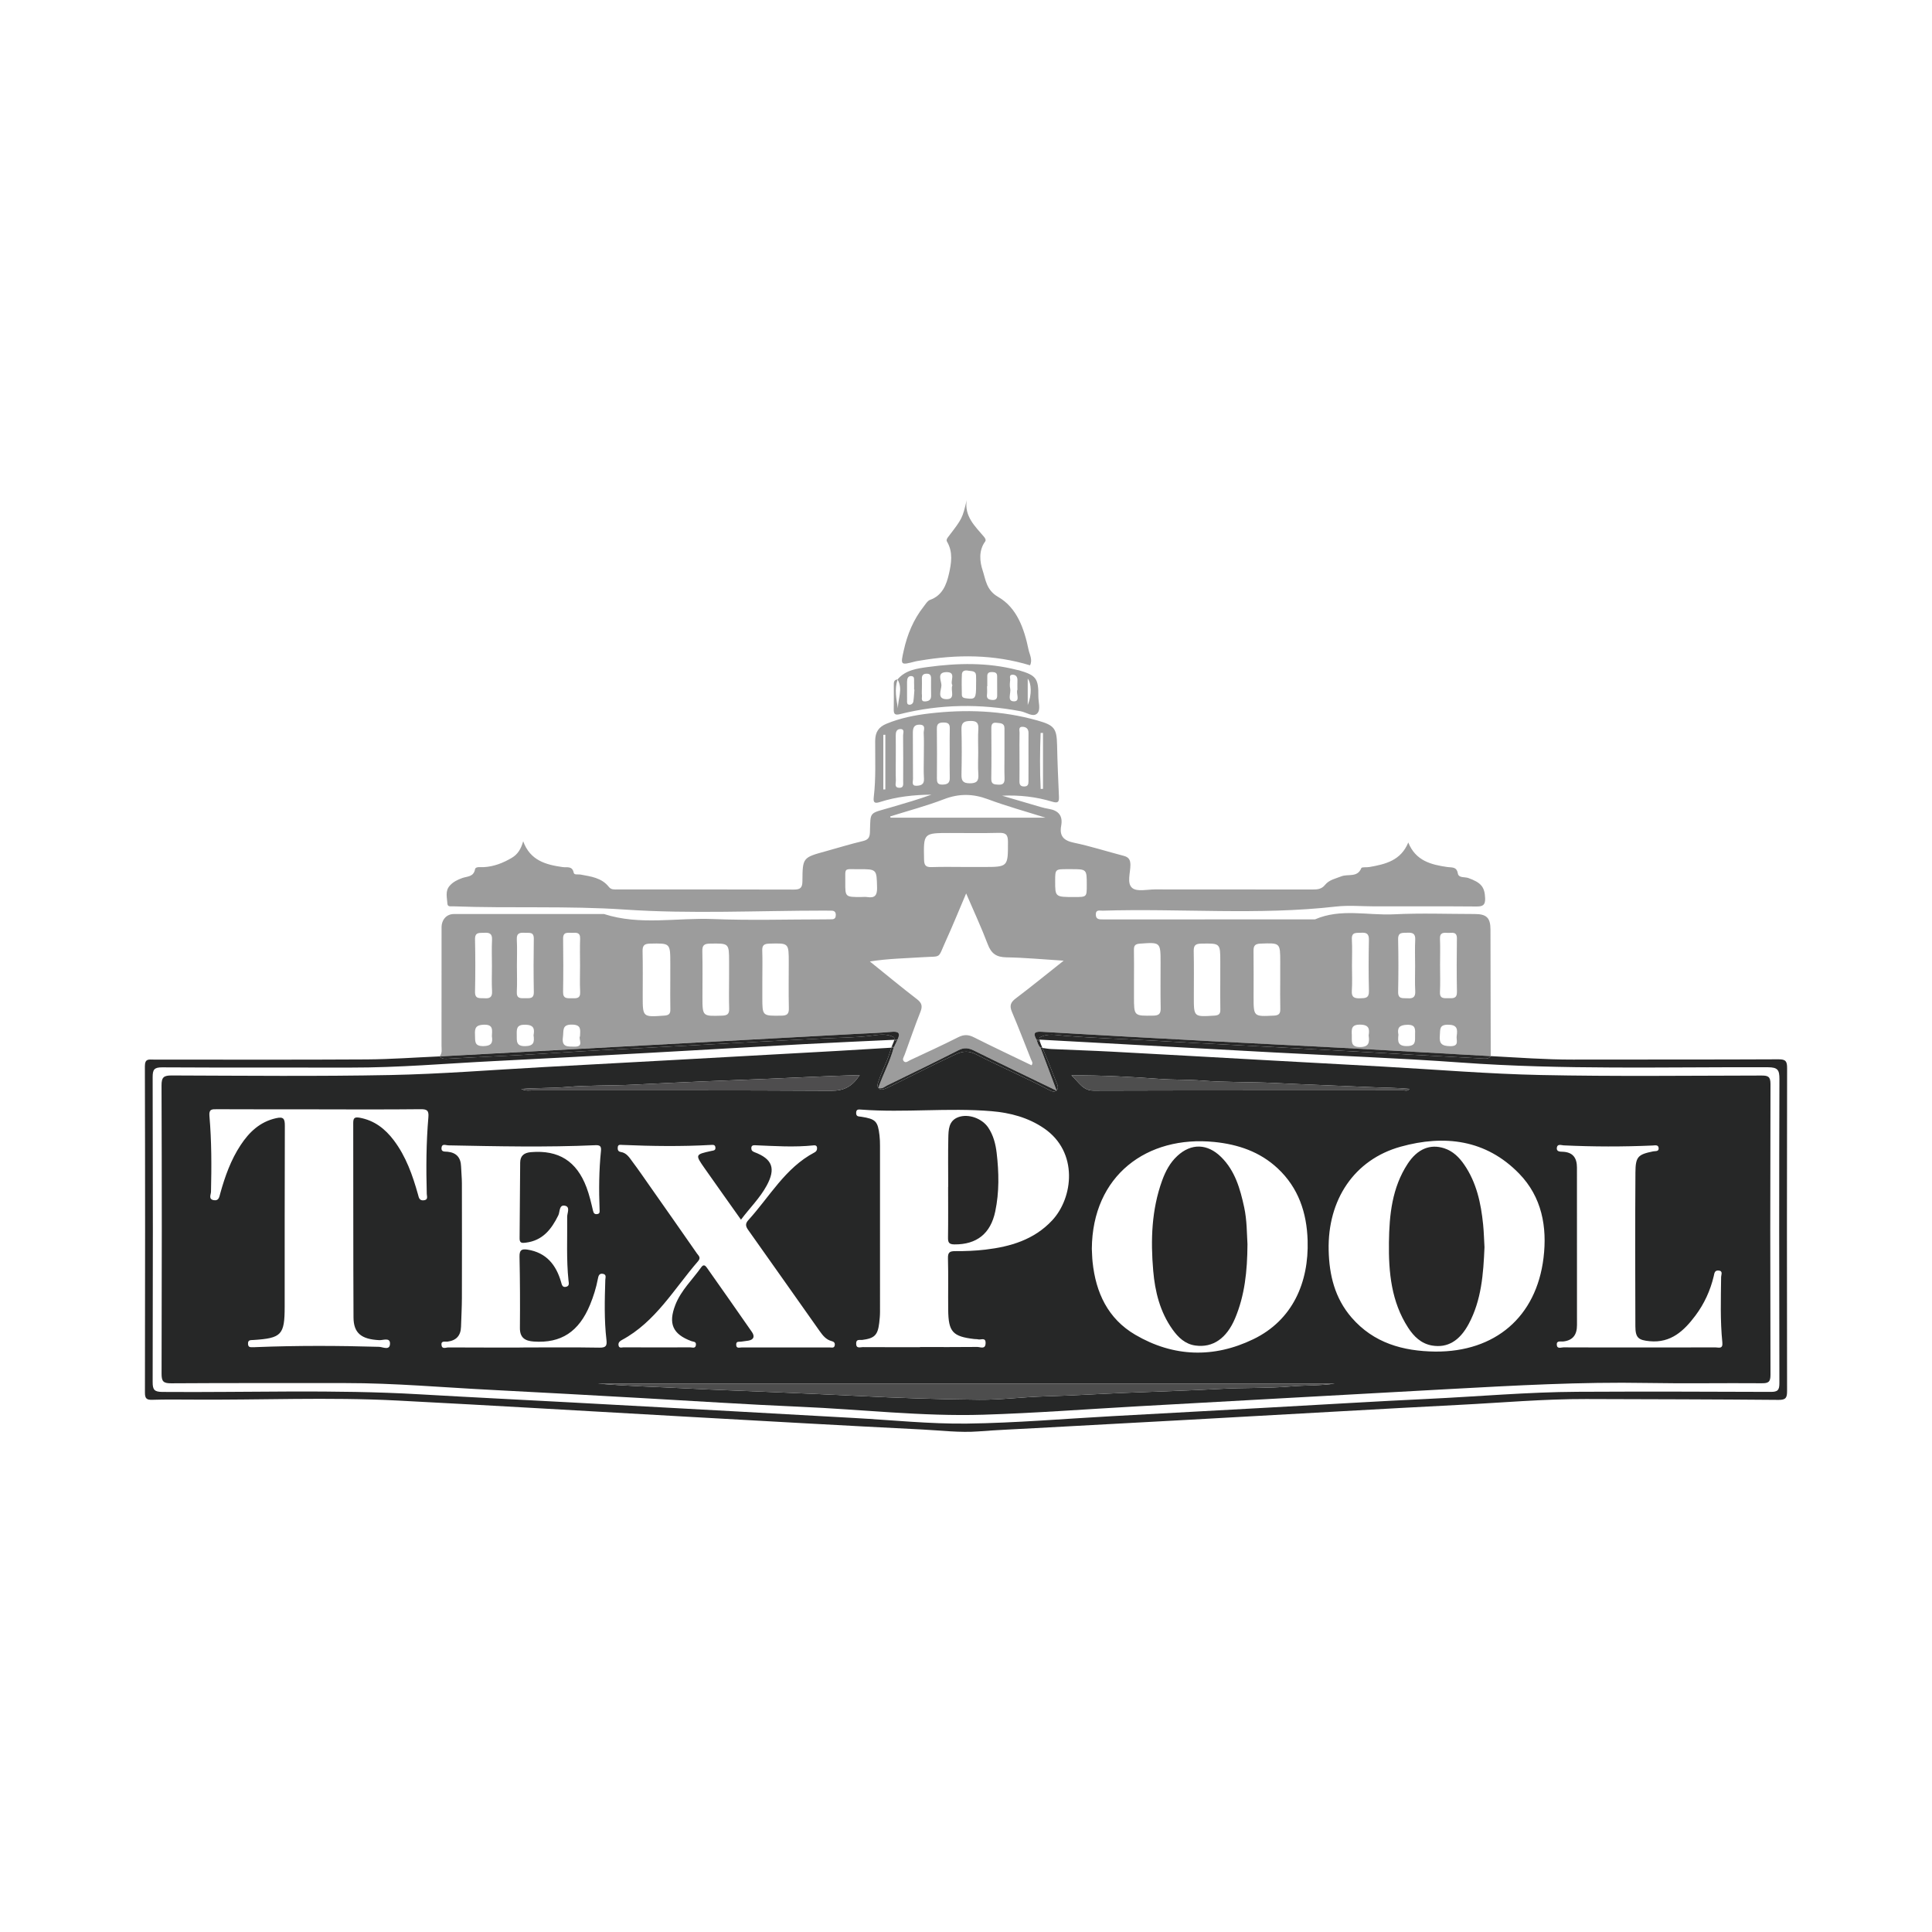 <?xml version="1.0" encoding="utf-8"?>
<!-- Generator: Adobe Illustrator 17.0.0, SVG Export Plug-In . SVG Version: 6.00 Build 0)  -->
<!DOCTYPE svg PUBLIC "-//W3C//DTD SVG 1.1//EN" "http://www.w3.org/Graphics/SVG/1.1/DTD/svg11.dtd">
<svg version="1.1" id="Layer_1" xmlns="http://www.w3.org/2000/svg" xmlns:xlink="http://www.w3.org/1999/xlink" x="0px" y="0px"
	 width="200px" height="200px" viewBox="0 0 200 200" enable-background="new 0 0 200 200" xml:space="preserve">

<g>
	<path fill="none" d="M109.372,112.883c-0.005,0.005-0.011,0.007-0.016,0.011c0.009,0.004,0.017,0.008,0.025,0.012
		C109.378,112.899,109.375,112.891,109.372,112.883z"/>
	<path fill="#9C9C9C" d="M88.694,107.025c1.194-0.065,2.392-0.1,3.582-0.209c0.71-0.065,0.979,0.096,0.635,0.804h0
		c-0.131,0.274-0.262,0.548-0.393,0.822c-0.372,1.435-1.099,2.739-1.592,4.175c0.413,0.145,0.649-0.129,0.913-0.258
		c2.463-1.202,4.931-2.395,7.374-3.638c0.588-0.299,1.041-0.25,1.608,0.031c2.783,1.379,5.587,2.717,8.534,4.142
		c0.005-0.005,0.011-0.007,0.016-0.011c-0.593-1.582-1.128-3.008-1.663-4.433h0c-0.244-0.23-0.308-0.55-0.42-0.846h0
		c-0.331-0.593-0.259-0.841,0.518-0.796c5.833,0.342,11.667,0.658,17.501,0.968c4.514,0.24,9.029,0.449,13.543,0.691
		c5.157,0.276,10.313,0.573,15.47,0.861h0l0,0c-0.009-4.37-0.018-8.74-0.027-13.109c-0.003-1.205-0.405-1.6-1.634-1.6
		c-2.784-0.001-5.573-0.108-8.35,0.03c-2.728,0.135-5.521-0.636-8.182,0.526c-7.316,0-14.631-0.001-21.947,0.003
		c-0.376,0-0.741,0.013-0.743-0.508c-0.003-0.542,0.422-0.388,0.706-0.397c8.043-0.249,16.102,0.49,24.137-0.424
		c1.342-0.153,2.717-0.022,4.076-0.022c3.496,0,6.992-0.015,10.488,0.013c0.653,0.005,0.922-0.142,0.896-0.852
		c-0.042-1.163-0.408-1.621-1.744-2.098c-0.371-0.132-0.993,0.023-1.08-0.471c-0.128-0.724-0.616-0.597-1.077-0.663
		c-1.687-0.242-3.289-0.637-4.055-2.541c-0.773,1.881-2.378,2.25-4.028,2.54c-0.285,0.05-0.782-0.017-0.832,0.109
		c-0.407,1.016-1.382,0.581-2.064,0.852c-0.602,0.239-1.27,0.361-1.69,0.885c-0.356,0.444-0.778,0.481-1.28,0.48
		c-5.438-0.01-10.877-0.004-16.315-0.009c-0.805-0.001-1.849,0.261-2.354-0.139c-0.599-0.475-0.198-1.573-0.201-2.397
		c-0.002-0.559-0.194-0.811-0.713-0.945c-1.716-0.445-3.41-0.993-5.142-1.354c-1.066-0.222-1.508-0.696-1.312-1.755
		c0.191-1.033-0.276-1.579-1.276-1.745c-0.285-0.047-0.569-0.115-0.847-0.195c-1.331-0.386-2.66-0.78-3.99-1.171
		c1.791-0.085,3.52,0.115,5.19,0.621c0.628,0.19,0.714,0.004,0.69-0.543c-0.079-1.776-0.155-3.553-0.192-5.331
		c-0.036-1.73-0.305-2.043-2.015-2.528c-3.696-1.049-7.453-1.174-11.234-0.73c-1.497,0.176-2.992,0.477-4.406,1.06
		c-0.797,0.328-1.171,0.844-1.176,1.777c-0.008,1.939,0.084,3.885-0.146,5.818c-0.064,0.541,0.059,0.697,0.626,0.515
		c1.728-0.556,3.518-0.75,5.341-0.767c-1.353,0.492-2.732,0.887-4.108,1.292c-2.405,0.708-2.178,0.368-2.256,2.605
		c-0.019,0.55-0.192,0.782-0.744,0.912c-1.286,0.301-2.549,0.698-3.823,1.048c-2.38,0.653-2.406,0.65-2.421,3.103
		c-0.004,0.69-0.23,0.868-0.895,0.866c-6.086-0.022-12.171-0.013-18.257-0.012c-0.323,0-0.65,0.038-0.887-0.264
		c-0.749-0.954-1.862-1.079-2.941-1.28c-0.245-0.046-0.644,0.075-0.698-0.192c-0.148-0.731-0.701-0.518-1.138-0.579
		c-1.746-0.245-3.37-0.681-4.091-2.676c-0.222,0.793-0.56,1.355-1.186,1.722c-0.904,0.531-1.852,0.906-2.914,0.959
		c-0.312,0.016-0.826-0.085-0.883,0.218c-0.151,0.807-0.81,0.725-1.317,0.907c-0.496,0.178-0.955,0.399-1.307,0.799
		c-0.494,0.561-0.27,1.232-0.238,1.858c0.018,0.359,0.385,0.265,0.626,0.274c5.905,0.223,11.805-0.067,17.729,0.335
		c6.863,0.466,13.782,0.108,20.677,0.108c0.259,0,0.518,0,0.777,0.009c0.278,0.01,0.397,0.171,0.399,0.439
		c0.001,0.263-0.097,0.439-0.383,0.449c-0.259,0.009-0.518,0.01-0.777,0.01c-3.852,0.001-7.709,0.12-11.555-0.034
		c-3.762-0.15-7.575,0.682-11.287-0.522c-5.179,0-10.359-0.004-15.538,0.003c-0.752,0.001-1.271,0.578-1.272,1.386
		c-0.004,4.079,0,8.157-0.005,12.236c-0.001,0.378,0.102,0.785-0.203,1.112c7.165-0.386,14.331-0.773,21.496-1.16
		C74.232,107.807,81.463,107.416,88.694,107.025z M149.064,102.69c0.045-0.933,0.011-1.869,0.011-2.804
		c0-0.903,0.029-1.807-0.009-2.708c-0.028-0.663,0.385-0.634,0.817-0.608c0.411,0.024,0.945-0.182,0.935,0.587
		c-0.023,1.837-0.032,3.676,0.005,5.513c0.014,0.713-0.402,0.672-0.874,0.664C149.498,103.326,149.028,103.426,149.064,102.69z
		 M149.052,107.179c0.055-0.589-0.094-1.11,0.857-1.102c0.95,0.008,0.992,0.461,0.888,1.165c-0.07,0.433,0.322,1.081-0.694,1.057
		C149.219,108.279,148.975,108.008,149.052,107.179z M145.682,96.556c0.535-0.027,0.854,0.07,0.821,0.722
		c-0.046,0.901-0.012,1.806-0.011,2.71c0.001,0.871-0.036,1.744,0.013,2.613c0.035,0.634-0.246,0.784-0.8,0.74
		c-0.465-0.037-0.987,0.132-0.971-0.672c0.036-1.806,0.039-3.614-0.001-5.42C144.715,96.465,145.196,96.581,145.682,96.556z
		 M145.651,106.086c0.961-0.032,0.841,0.501,0.837,1.093c-0.003,0.595,0.095,1.109-0.848,1.112
		c-0.972,0.003-0.942-0.507-0.876-1.173C144.633,106.423,144.822,106.114,145.651,106.086z M139.941,102.565
		c0.059-0.866,0.014-1.739,0.015-2.61c0.001-0.902,0.04-1.807-0.011-2.707c-0.045-0.797,0.47-0.657,0.946-0.689
		c0.54-0.035,0.831,0.078,0.818,0.722c-0.036,1.772-0.043,3.546,0.002,5.317c0.019,0.739-0.378,0.732-0.908,0.745
		C140.228,103.359,139.893,103.266,139.941,102.565z M140.8,106.07c0.949,0.009,0.982,0.473,0.881,1.116
		c0.107,0.731,0.032,1.202-0.895,1.203c-1.024,0.001-0.82-0.646-0.846-1.237C139.911,106.534,139.875,106.061,140.8,106.07z
		 M130.481,97.683c2.049-0.078,2.048-0.099,2.048,1.917c0,0.581,0,1.163-0.001,1.744c-0.001,1.034-0.018,2.068,0.006,3.101
		c0.011,0.487-0.143,0.666-0.659,0.691c-2.105,0.104-2.105,0.123-2.104-1.96c0-1.583,0.016-3.166-0.006-4.748
		C129.758,97.898,129.925,97.704,130.481,97.683z M124.345,97.683c1.979-0.034,1.979-0.057,1.979,1.884c0,0.614,0,1.228-0.001,1.842
		c-0.001,1.034-0.016,2.068,0.006,3.102c0.01,0.459-0.161,0.595-0.615,0.625c-2.13,0.137-2.129,0.151-2.129-1.923
		c0-1.583,0.023-3.167-0.012-4.75C123.561,97.868,123.755,97.693,124.345,97.683z M117.994,97.686
		c2.15-0.153,2.149-0.168,2.149,2.014c0,1.552-0.021,3.104,0.01,4.655c0.012,0.585-0.173,0.774-0.771,0.783
		c-1.994,0.03-1.993,0.055-1.993-1.966c0-0.582,0-1.164,0.001-1.746c0.001-1.035,0.014-2.069-0.006-3.104
		C117.376,97.875,117.532,97.719,117.994,97.686z M107.725,75.873c0.082-0.001,0.164-0.001,0.246-0.002c0,1.931,0,3.863,0,5.794
		c-0.08,0.001-0.16,0.001-0.24,0.002C107.635,79.736,107.651,77.805,107.725,75.873z M105.893,75.239
		c0.363,0.027,0.58,0.229,0.577,0.634c-0.008,1.065,0,2.13,0,3.195c0,0.613-0.002,1.226-0.003,1.84
		c-0.001,0.286-0.065,0.499-0.425,0.506c-0.378,0.007-0.512-0.159-0.508-0.522c0.011-0.871,0.004-1.743,0.003-2.614
		c-0.001-0.807-0.013-1.614,0.007-2.421C105.55,75.612,105.392,75.202,105.893,75.239z M91.65,81.719
		c-0.069,0.002-0.139,0.003-0.208,0.005c0-1.885,0-3.771,0-5.656c0.069-0.002,0.139-0.003,0.208-0.005
		C91.65,77.948,91.65,79.833,91.65,81.719z M93.495,80.855c-0.001,0.304,0.089,0.718-0.416,0.697
		c-0.529-0.022-0.329-0.467-0.339-0.741c-0.027-0.74-0.009-1.481-0.009-2.222c0-0.805,0.01-1.61-0.004-2.415
		c-0.006-0.359,0.061-0.691,0.467-0.703c0.491-0.015,0.291,0.418,0.294,0.65C93.507,77.699,93.501,79.278,93.495,80.855z
		 M95.635,78.199c0,0.805-0.038,1.612,0.013,2.414c0.039,0.609-0.331,0.71-0.765,0.729c-0.553,0.025-0.366-0.432-0.369-0.703
		c-0.018-1.577,0.002-3.155-0.015-4.732c-0.006-0.519,0.086-0.907,0.711-0.889c0.681,0.019,0.396,0.55,0.412,0.865
		C95.662,76.653,95.635,77.427,95.635,78.199z M110.49,89.975c0.129,0,0.259,0,0.388,0c1.624,0,1.624,0,1.624,1.645
		c0,1.239,0,1.239-1.266,1.24c-2.007,0.001-2.007,0.001-2.006-1.651C109.231,89.976,109.231,89.976,110.49,89.975z M110.11,99.45
		c-1.825,1.445-3.375,2.71-4.971,3.915c-0.535,0.404-0.648,0.764-0.386,1.38c0.693,1.634,1.328,3.292,1.984,4.941
		c0.068,0.17,0.235,0.328,0.049,0.592c-1.986-0.959-3.991-1.901-5.969-2.897c-0.576-0.29-1.038-0.302-1.621-0.008
		c-1.641,0.83-3.315,1.597-4.982,2.374c-0.19,0.089-0.423,0.31-0.62,0.143c-0.248-0.21-0.03-0.473,0.055-0.707
		c0.541-1.484,1.055-2.978,1.636-4.446c0.23-0.582,0.142-0.916-0.365-1.306c-1.608-1.234-3.169-2.53-4.871-3.9
		c1.887-0.302,3.674-0.323,5.449-0.441c2.039-0.135,1.536,0.234,2.415-1.699c0.704-1.545,1.341-3.121,2.102-4.904
		c0.814,1.896,1.59,3.557,2.237,5.268c0.363,0.96,0.897,1.332,1.928,1.348C106.072,99.133,107.961,99.315,110.11,99.45z
		 M98.342,86.232c1.681,0,3.362,0.03,5.042-0.015c0.694-0.018,0.959,0.144,0.96,0.902c0.002,2.631,0.032,2.631-2.591,2.631
		c-0.582,0-1.164,0-1.745,0c-1.196,0-2.393-0.029-3.587,0.012c-0.612,0.021-0.751-0.213-0.763-0.786
		C95.601,86.232,95.585,86.232,98.342,86.232z M102.622,75.379c-0.002-0.401,0.115-0.614,0.555-0.556
		c0.382,0.05,0.811,0.005,0.806,0.589c-0.007,0.905-0.002,1.809-0.001,2.714c0.001,0.808-0.02,1.616,0.009,2.423
		c0.017,0.486-0.118,0.709-0.65,0.679c-0.434-0.025-0.734-0.042-0.725-0.614C102.644,78.868,102.633,77.123,102.622,75.379z
		 M100.465,74.633c0.647-0.013,0.851,0.211,0.812,0.844c-0.05,0.806-0.012,1.617-0.012,2.426c0,0.744-0.043,1.492,0.012,2.232
		c0.052,0.708-0.158,0.961-0.908,0.952c-0.729-0.009-0.851-0.305-0.837-0.934c0.034-1.553,0.042-3.107-0.002-4.66
		C99.51,74.768,99.839,74.646,100.465,74.633z M97.688,74.793c0.444,0,0.646,0.137,0.633,0.608
		c-0.023,0.836-0.007,1.673-0.007,2.509c-0.001,0.869-0.018,1.738,0.005,2.606c0.015,0.569-0.272,0.697-0.777,0.705
		c-0.521,0.008-0.556-0.278-0.554-0.674c0.009-1.705,0.019-3.41-0.005-5.115C96.977,74.893,97.225,74.793,97.688,74.793z
		 M97.72,82.734c1.562-0.601,3.003-0.577,4.558,0.005c1.885,0.706,3.835,1.239,5.947,1.907c-5.489,0-10.763,0-16.037,0
		c-0.011-0.044-0.022-0.088-0.034-0.131C94.013,83.93,95.905,83.432,97.72,82.734z M88.829,89.978
		c1.956-0.01,1.916-0.001,1.965,1.88c0.021,0.798-0.202,1.134-1.012,1.006c-0.22-0.035-0.449-0.005-0.674-0.005
		c-1.606,0-1.614,0-1.604-1.548C87.513,89.776,87.324,89.986,88.829,89.978z M79.642,97.684c2.01-0.058,2.01-0.076,2.01,1.947
		c0,1.583-0.026,3.166,0.011,4.748c0.014,0.608-0.206,0.754-0.781,0.762c-1.966,0.027-1.966,0.048-1.966-1.897
		c0-0.614,0-1.228,0.001-1.841c0.001-1.001,0.026-2.004-0.009-3.004C78.888,97.837,79.112,97.699,79.642,97.684z M58.293,97.169
		c-0.009-0.754,0.506-0.587,0.93-0.603c0.425-0.015,0.856-0.072,0.831,0.6c-0.034,0.935-0.009,1.871-0.008,2.807
		c0,0.904-0.035,1.809,0.011,2.71c0.037,0.722-0.409,0.661-0.875,0.657c-0.46-0.004-0.904,0.068-0.892-0.653
		C58.322,100.848,58.316,99.008,58.293,97.169z M53.511,99.959c0.001-0.903,0.037-1.808-0.011-2.708
		c-0.037-0.688,0.346-0.718,0.846-0.686c0.429,0.028,0.925-0.137,0.913,0.616c-0.029,1.838-0.032,3.676,0.002,5.514
		c0.013,0.737-0.451,0.627-0.897,0.639c-0.475,0.013-0.903,0.048-0.864-0.667C53.547,101.767,53.51,100.862,53.511,99.959z
		 M50.123,96.562c0.542-0.034,0.845,0.083,0.812,0.726c-0.046,0.9-0.012,1.804-0.011,2.707c0.001,0.87-0.037,1.742,0.013,2.61
		c0.037,0.636-0.246,0.777-0.797,0.734c-0.467-0.036-0.982,0.126-0.965-0.675c0.037-1.804,0.04-3.61-0.001-5.414
		C49.155,96.459,49.645,96.592,50.123,96.562z M50.045,108.293c-1,0.017-0.838-0.57-0.873-1.172
		c-0.039-0.675,0.07-1.016,0.905-1.044c1.028-0.034,0.862,0.567,0.844,1.198C51.027,107.921,50.896,108.279,50.045,108.293z
		 M54.391,108.296c-0.985,0.022-0.891-0.521-0.897-1.152c-0.007-0.618-0.043-1.077,0.866-1.067c0.938,0.01,0.985,0.458,0.873,1.091
		C55.33,107.868,55.27,108.276,54.391,108.296z M59.458,108.349c-0.702-0.013-1.338,0.066-1.183-1.002
		c0.095-0.654-0.144-1.312,0.973-1.28c0.948,0.027,0.822,0.54,0.795,1.205C59.839,107.557,60.523,108.369,59.458,108.349z
		 M73.476,97.683c1.998-0.036,1.997-0.059,1.998,1.891c0,0.582,0,1.163-0.001,1.745c-0.001,1.034-0.024,2.069,0.009,3.101
		c0.018,0.558-0.204,0.703-0.735,0.72c-2.031,0.066-2.03,0.084-2.03-1.929c0-1.583,0.023-3.167-0.012-4.749
		C72.692,97.868,72.886,97.694,73.476,97.683z M66.533,103.123c0-1.552,0.021-3.105-0.013-4.656c-0.013-0.59,0.18-0.773,0.773-0.785
		c2.097-0.044,2.096-0.066,2.096,2.069c0,0.582,0,1.164-0.001,1.746c-0.001,1.002-0.015,2.005,0.006,3.007
		c0.009,0.459-0.172,0.598-0.623,0.631C66.532,105.298,66.534,105.312,66.533,103.123z"/>
	<path fill="#272727" d="M185,110.58c0.001-0.69-0.117-0.925-0.88-0.921c-7.089,0.036-14.179,0.013-21.268,0.029
		c-2.85,0.007-5.689-0.214-8.532-0.36c-0.17,0.25-0.431,0.271-0.692,0.255c-2.517-0.149-5.037-0.254-7.554-0.404
		c-2.711-0.162-5.423-0.311-8.135-0.454c-3.325-0.174-6.649-0.375-9.975-0.537c-2.842-0.139-5.683-0.3-8.524-0.459
		c-3.098-0.173-6.201-0.263-9.296-0.513c-0.845-0.068-1.729-0.275-2.54,0.198c-0.008,0.071-0.005,0.139,0.003,0.207
		c8.066,0.442,16.131,0.888,24.198,1.323c6.462,0.349,12.931,0.578,19.384,1.047c10.606,0.771,21.222,0.448,31.835,0.491
		c1.018,0.004,1.184,0.293,1.181,1.227c-0.034,10.489-0.03,20.977-0.004,31.466c0.002,0.723-0.161,0.916-0.897,0.913
		c-6.669-0.03-13.337-0.043-20.006-0.01c-5.147,0.026-10.276,0.489-15.415,0.732c-5.429,0.257-10.855,0.589-16.283,0.888
		c-5.492,0.302-10.984,0.602-16.476,0.903c-5.008,0.274-10.013,0.706-15.023,0.768c-3.874,0.048-7.753-0.364-11.63-0.577
		c-4.2-0.231-8.399-0.47-12.599-0.701c-5.556-0.305-11.113-0.609-16.669-0.908c-5.266-0.284-10.534-0.54-15.798-0.846
		c-8.863-0.516-17.734-0.173-26.601-0.245c-0.816-0.007-1.003-0.217-1.001-1.014c0.028-10.521,0.028-21.042,0-31.563
		c-0.002-0.782,0.149-1.028,0.985-1.023c6.507,0.038,13.014,0.011,19.52,0.024c4.955,0.01,9.89-0.425,14.833-0.672
		c5.364-0.268,10.727-0.561,16.089-0.855c5.329-0.293,10.657-0.61,15.987-0.899c3.117-0.169,6.236-0.304,9.354-0.453
		c0.01-0.079,0.009-0.16-0.013-0.247c-0.76-0.433-1.591-0.276-2.362-0.176c-1.672,0.217-3.355,0.202-5.027,0.288
		c-4.223,0.217-8.447,0.427-12.668,0.666c-5.381,0.304-10.766,0.543-16.145,0.902c-3.316,0.222-6.64,0.335-9.959,0.529
		c-0.325,0.019-0.652,0.044-0.894-0.242c-2.521,0.109-5.041,0.298-7.563,0.313c-7.348,0.044-14.697,0.019-22.045,0.018
		c-0.485,0-0.899-0.119-0.897,0.693c0.032,11.265,0.027,22.53,0.006,33.796c-0.001,0.636,0.213,0.746,0.779,0.729
		c1.326-0.041,2.654-0.029,3.981-0.019c7.12,0.056,14.244-0.273,21.359,0.095c9.951,0.514,19.898,1.112,29.847,1.667
		c8.173,0.456,16.345,0.926,24.52,1.333c1.935,0.096,3.867,0.345,5.817,0.195c1.935-0.15,3.875-0.229,5.814-0.335
		c5.169-0.282,10.338-0.559,15.507-0.844c5.395-0.298,10.789-0.605,16.183-0.903c4.07-0.225,8.141-0.457,12.212-0.662
		c4.394-0.221,8.78-0.618,13.184-0.605c6.636,0.02,13.272,0.03,19.908,0.088c0.767,0.007,0.883-0.234,0.882-0.926
		C184.978,132.852,184.979,121.716,185,110.58z"/>
	<path fill="#272727" d="M46.398,109.599c3.319-0.194,6.643-0.307,9.959-0.529c5.379-0.36,10.764-0.598,16.145-0.902
		c4.221-0.239,8.445-0.448,12.668-0.666c1.672-0.086,3.355-0.071,5.027-0.288c0.771-0.1,1.602-0.257,2.362,0.176
		c0.022,0.087,0.023,0.169,0.013,0.247c0.113-0.005,0.226-0.01,0.339-0.016c0.343-0.708,0.074-0.869-0.635-0.804
		c-1.19,0.109-2.387,0.145-3.582,0.209c-7.231,0.391-14.463,0.781-21.694,1.172c-7.165,0.387-14.331,0.773-21.496,1.16
		C45.746,109.643,46.073,109.618,46.398,109.599z"/>
	<path fill="#272727" d="M138.85,108.468c-4.514-0.242-9.029-0.451-13.543-0.691c-5.834-0.31-11.668-0.627-17.501-0.968
		c-0.776-0.046-0.849,0.202-0.518,0.796c0.106,0.006,0.213,0.012,0.319,0.017c-0.007-0.067-0.01-0.135-0.003-0.207
		c0.811-0.472,1.695-0.266,2.54-0.198c3.095,0.249,6.197,0.34,9.296,0.513c2.841,0.159,5.682,0.32,8.524,0.459
		c3.326,0.162,6.65,0.363,9.975,0.537c2.712,0.142,5.424,0.292,8.135,0.454c2.517,0.15,5.037,0.254,7.554,0.404
		c0.261,0.015,0.522-0.005,0.692-0.255h0C149.163,109.041,144.007,108.744,138.85,108.468z"/>
	<path fill="#9C9C9C" d="M94.766,68.469c0.155-0.04,0.316-0.058,0.475-0.085c3.831-0.65,7.635-0.653,11.388,0.489
		c0.285-0.579-0.047-1.106-0.153-1.616c-0.449-2.163-1.191-4.342-3.15-5.466c-1.245-0.714-1.295-1.828-1.607-2.757
		c-0.285-0.849-0.433-2.028,0.257-2.967c0.113-0.154,0.029-0.332-0.12-0.507c-0.927-1.093-2.039-2.104-1.784-3.782
		c-0.449,1.879-0.443,1.884-1.907,3.792c-0.137,0.178-0.228,0.332-0.126,0.506c0.637,1.086,0.443,2.251,0.19,3.35
		c-0.258,1.116-0.678,2.219-1.954,2.674c-0.269,0.096-0.46,0.441-0.659,0.693c-1.061,1.345-1.693,2.887-2.062,4.547
		C93.21,68.875,93.212,68.874,94.766,68.469z"/>
	<path fill="#9C9C9B" d="M92.91,70.335c0.001,0.008,0.001,0.016,0.002,0.025c0.001-0.005,0.002-0.009,0.004-0.014
		C92.913,70.343,92.912,70.339,92.91,70.335z"/>
	<path fill="#9C9C9B" d="M93.193,73.921c4.132-1.038,8.292-1.08,12.474-0.292c0.578,0.109,1.276,0.653,1.707,0.224
		c0.386-0.385,0.111-1.174,0.117-1.783c0.018-1.842-0.23-2.159-2.014-2.683c-0.062-0.018-0.128-0.02-0.19-0.036
		c-3.056-0.788-6.151-0.72-9.235-0.301c-1.114,0.151-2.318,0.309-3.138,1.283c0.003,0,0.004-0.001,0.007-0.001l0,0v0c0,0,0,0,0,0
		c0,0.008,0,0.017,0,0.025c0.578,0.979,0.015,1.986,0.036,2.979c-0.175-0.988-0.373-1.976-0.044-2.974
		c-0.001-0.008-0.001-0.016-0.002-0.025c0.001-0.001,0.002-0.002,0.003-0.004c-0.417,0.037-0.386,0.352-0.387,0.641
		c-0.003,0.809,0.015,1.618-0.007,2.426C92.505,73.919,92.631,74.062,93.193,73.921z M106.39,70.253c0.38,0.468,0.447,1.651,0,2.735
		C106.39,72.084,106.39,71.181,106.39,70.253z M104.575,71.287c-0.064-0.275-0.037-0.581-0.003-0.867
		c0.025-0.213-0.163-0.591,0.276-0.575c0.338,0.013,0.495,0.249,0.478,0.599c-0.014,0.29-0.003,0.58-0.003,0.949
		c-0.179,0.355,0.342,1.203-0.345,1.209C104.202,72.609,104.682,71.752,104.575,71.287z M102.171,71.912
		c0.037-0.284,0.007-0.577,0.007-0.866c0.009,0,0.017,0,0.026,0c0-0.353,0.002-0.707,0-1.06c-0.002-0.346,0.206-0.423,0.503-0.416
		c0.286,0.007,0.515,0.068,0.516,0.415c0.003,0.675-0.001,1.349,0.005,2.024c0.004,0.401-0.227,0.479-0.565,0.445
		C102.331,72.419,102.119,72.312,102.171,71.912z M99.576,69.796c0.021-0.385,0.362-0.43,0.663-0.367
		c0.318,0.066,0.772-0.027,0.802,0.5c0.018,0.322,0.003,0.647,0.003,0.97c0.008,1.402-0.08,1.516-1.004,1.394
		c-0.248-0.033-0.465-0.071-0.47-0.363C99.558,71.218,99.538,70.505,99.576,69.796z M97.954,69.579
		c1.11-0.023,0.348,0.93,0.638,1.362c-0.238,0.502,0.395,1.466-0.641,1.437c-0.996-0.028-0.493-0.959-0.496-1.453
		C97.453,70.477,96.941,69.6,97.954,69.579z M95.434,70.269c-0.015-0.356,0.126-0.526,0.497-0.528
		c0.337-0.002,0.452,0.164,0.452,0.468c-0.001,0.607-0.007,1.214,0.005,1.821c0.008,0.428-0.266,0.56-0.609,0.58
		c-0.497,0.029-0.31-0.375-0.338-0.617c-0.03-0.252-0.007-0.51-0.006-0.766C95.437,70.907,95.447,70.587,95.434,70.269z
		 M94.358,69.989c0.357,0.034,0.251,0.385,0.266,0.623c0.016,0.256,0.004,0.513,0.004,0.77c0.011,0.001,0.021,0.002,0.032,0.002
		c-0.034,0.413-0.048,0.829-0.111,1.238c-0.031,0.201-0.219,0.347-0.421,0.331c-0.263-0.02-0.229-0.264-0.23-0.448
		c-0.005-0.642-0.002-1.284-0.001-1.926C93.897,70.263,93.988,69.954,94.358,69.989z"/>
	<path fill="#9C9C9B" d="M92.921,70.356c0-0.008,0-0.017,0-0.025c0,0,0,0,0,0c-0.002,0.005-0.003,0.011-0.004,0.016
		C92.917,70.349,92.919,70.353,92.921,70.356z"/>
	<polygon fill="#9C9C9B" points="92.92,70.331 92.913,70.332 92.91,70.335 	"/>
	<path fill="#262727" d="M108.472,112.765c-2.438-1.268-4.963-2.357-7.408-3.609c-0.731-0.375-1.335-0.379-2.092-0.03
		c-2.29,1.056-4.528,2.216-6.789,3.328c-0.174,0.086-0.346,0.177-0.529,0.241c-0.213,0.074-0.441,0.17-0.645,0.007
		c-0.25-0.2-0.165-0.474-0.086-0.716c0.251-0.769,0.606-1.497,0.91-2.245c0.17-0.419,0.301-0.853,0.441-1.284
		c-1.878,0.113-3.756,0.232-5.634,0.337c-5.491,0.308-10.981,0.611-16.472,0.913c-4.651,0.256-9.303,0.508-13.955,0.761
		c-5.266,0.286-10.529,0.715-15.799,0.819c-7.54,0.147-15.084,0.07-22.626,0.045c-0.837-0.003-1.069,0.171-1.066,1.046
		c0.036,9.938,0.034,19.876,0.004,29.814c-0.002,0.792,0.162,1.012,0.987,1.007c6.021-0.04,12.042-0.018,18.063-0.023
		c5.052-0.004,10.083,0.453,15.123,0.707c5.202,0.262,10.403,0.561,15.604,0.849c5.427,0.3,10.851,0.665,16.28,0.894
		c6.334,0.267,12.653,1.02,18.998,0.825c5.366-0.165,10.725-0.576,16.087-0.876c4.91-0.275,9.82-0.546,14.73-0.818
		c5.782-0.32,11.564-0.643,17.347-0.957c6.85-0.372,13.698-0.76,20.566-0.635c3.948,0.072,7.899-0.004,11.848,0.029
		c0.685,0.006,0.924-0.107,0.921-0.874c-0.031-10.035-0.03-20.07,0-30.105c0.002-0.775-0.257-0.876-0.936-0.875
		c-7.607,0.012-15.217,0.103-22.821-0.054c-5.431-0.112-10.854-0.568-16.281-0.869c-3.941-0.218-7.882-0.431-11.823-0.648
		c-5.426-0.3-10.852-0.609-16.279-0.899c-2.099-0.112-4.201-0.175-6.3-0.273c-0.312-0.015-0.622-0.07-0.932-0.117
		c0.516,1.149,0.952,2.33,1.423,3.498c0.118,0.292,0.32,0.651,0.042,0.905c0,0-0.001,0.001-0.001,0.001
		c0.003,0.008,0.006,0.016,0.009,0.024c-0.009-0.004-0.017-0.008-0.025-0.012C109.082,113.124,108.746,112.908,108.472,112.765z
		 M58.61,112.528c2.344-0.203,4.711-0.124,7.063-0.247c4.638-0.243,9.277-0.426,13.917-0.608c3.084-0.121,6.165-0.301,9.407-0.38
		c-0.786,1.199-1.634,1.629-2.933,1.622c-10.292-0.061-20.584-0.034-30.876-0.041c-0.367,0-0.751,0.094-1.224-0.144
		C55.589,112.603,57.101,112.658,58.61,112.528z M77.834,137.881c-1.541-2.223-3.098-4.434-4.656-6.645
		c-0.157-0.223-0.342-0.394-0.587-0.048c-0.909,1.285-2.088,2.38-2.678,3.891c-0.756,1.938-0.28,3.038,1.664,3.755
		c0.192,0.071,0.491,0.029,0.466,0.372c-0.032,0.437-0.379,0.271-0.593,0.272c-2.298,0.011-4.596,0.008-6.894-0.002
		c-0.193-0.001-0.485,0.134-0.529-0.231c-0.032-0.267,0.133-0.411,0.345-0.525c3.497-1.879,5.403-5.293,7.886-8.152
		c0.339-0.39,0.046-0.585-0.112-0.812c-1.615-2.327-3.244-4.644-4.871-6.962c-0.592-0.843-1.172-1.694-1.791-2.517
		c-0.322-0.429-0.605-0.934-1.226-1.026c-0.299-0.044-0.335-0.273-0.306-0.512c0.035-0.285,0.273-0.225,0.45-0.218
		c3.072,0.128,6.144,0.175,9.217,0c0.179-0.01,0.397-0.042,0.437,0.241c0.049,0.344-0.201,0.335-0.421,0.383
		c-1.683,0.371-1.689,0.377-0.674,1.823c1.231,1.755,2.476,3.5,3.745,5.292c0.909-1.214,1.959-2.237,2.658-3.522
		c0.965-1.775,0.603-2.761-1.264-3.467c-0.216-0.082-0.32-0.181-0.324-0.404c-0.005-0.265,0.154-0.322,0.373-0.313
		c2.035,0.084,4.069,0.226,6.105,0.011c0.185-0.02,0.315,0.059,0.327,0.259c0.013,0.208-0.056,0.366-0.258,0.472
		c-3.039,1.599-4.652,4.593-6.854,7.01c-0.306,0.336-0.312,0.604-0.028,1.002c2.485,3.487,4.935,6.998,7.413,10.489
		c0.313,0.441,0.66,0.89,1.242,1.035c0.207,0.052,0.35,0.162,0.321,0.405c-0.042,0.357-0.32,0.249-0.523,0.25
		c-3.042,0.006-6.085,0.008-9.127,0.002c-0.223,0-0.562,0.143-0.555-0.305c0.006-0.36,0.278-0.27,0.488-0.294
		c0.256-0.03,0.512-0.063,0.766-0.106C78.069,138.682,78.136,138.316,77.834,137.881z M44.347,115.644
		c-0.228,2.645-0.241,5.298-0.168,7.952c0.007,0.244,0.173,0.614-0.319,0.66c-0.468,0.044-0.504-0.303-0.589-0.606
		c-0.559-1.992-1.239-3.931-2.504-5.606c-0.901-1.193-2.012-2.061-3.539-2.34c-0.564-0.103-0.662,0.075-0.661,0.573
		c0.012,6.698-0.005,13.396,0.028,20.094c0.008,1.641,0.818,2.268,2.667,2.361c0.388,0.019,1.097-0.296,1.111,0.32
		c0.018,0.803-0.749,0.382-1.131,0.371c-4.237-0.123-8.472-0.139-12.708,0.029c-0.097,0.004-0.195,0.013-0.291,0.007
		c-0.238-0.016-0.538,0.091-0.567-0.322c-0.032-0.463,0.278-0.402,0.572-0.422c2.899-0.191,3.219-0.524,3.222-3.441
		c0.007-6.245-0.009-12.49,0.017-18.735c0.003-0.74-0.138-0.959-0.916-0.783c-1.667,0.377-2.771,1.434-3.665,2.79
		c-1.007,1.526-1.611,3.226-2.098,4.97c-0.108,0.386-0.139,0.821-0.687,0.723c-0.564-0.101-0.285-0.58-0.278-0.866
		c0.062-2.62,0.065-5.239-0.162-7.851c-0.061-0.707,0.243-0.699,0.767-0.696c3.526,0.018,7.052,0.009,10.578,0.009
		c0,0.002,0,0.005,0,0.007c3.493,0,6.987,0.021,10.48-0.018C44.173,114.817,44.409,114.924,44.347,115.644z M54.177,139.496
		c-2.589,0-5.178,0.006-7.766-0.01c-0.242-0.002-0.648,0.214-0.707-0.239c-0.064-0.489,0.374-0.332,0.616-0.362
		c0.916-0.114,1.377-0.621,1.405-1.536c0.03-1.001,0.087-2.002,0.09-3.004c0.01-3.948,0.008-7.896,0-11.844
		c-0.001-0.581-0.065-1.162-0.084-1.743c-0.03-0.918-0.468-1.434-1.404-1.532c-0.247-0.026-0.668,0.059-0.624-0.401
		c0.045-0.478,0.454-0.263,0.691-0.259c5.078,0.099,10.155,0.213,15.233-0.015c0.461-0.021,0.637,0.093,0.586,0.582
		c-0.21,2.031-0.222,4.068-0.144,6.107c0.007,0.189,0.047,0.392-0.232,0.439c-0.29,0.049-0.389-0.095-0.45-0.354
		c-0.191-0.813-0.376-1.625-0.673-2.413c-1.022-2.709-2.878-3.883-5.756-3.641c-0.706,0.059-1.101,0.376-1.109,1.072
		c-0.031,2.62-0.031,5.241-0.06,7.861c-0.006,0.512,0.278,0.479,0.631,0.437c1.748-0.209,2.665-1.379,3.379-2.835
		c0.176-0.359,0.065-1.112,0.679-0.991c0.586,0.116,0.231,0.76,0.236,1.149c0.026,2.199-0.093,4.4,0.137,6.595
		c0.025,0.243,0.126,0.554-0.232,0.646c-0.41,0.106-0.455-0.21-0.539-0.501c-0.515-1.773-1.524-3.031-3.464-3.342
		c-0.615-0.099-0.85,0.042-0.835,0.727c0.052,2.458,0.063,4.917,0.04,7.376c-0.01,1.028,0.542,1.349,1.434,1.411
		c2.828,0.197,4.674-1.011,5.827-3.81c0.357-0.867,0.633-1.755,0.809-2.675c0.057-0.298,0.127-0.604,0.535-0.522
		c0.384,0.077,0.242,0.395,0.235,0.629c-0.063,2.07-0.123,4.142,0.119,6.204c0.073,0.621-0.058,0.818-0.734,0.806
		c-2.62-0.046-5.242-0.019-7.863-0.019C54.177,139.49,54.177,139.493,54.177,139.496z M133.636,143.521
		c-2.407,0.21-4.839,0.12-7.255,0.254c-3.285,0.182-6.572,0.274-9.857,0.41c-2.8,0.115-5.598,0.289-8.401,0.369
		c-2.253,0.064-4.504,0.366-6.753,0.345c-4.193-0.04-8.388-0.179-12.576-0.391c-2.833-0.143-5.666-0.261-8.5-0.385
		c-3.092-0.135-6.187-0.234-9.276-0.397c-3.052-0.161-6.108-0.231-9.112-0.498c25.417,0,50.834,0,76.252,0
		C136.656,143.461,135.145,143.39,133.636,143.521z M113.026,129.278c0.052-7.606,5.729-11.76,12.675-11.062
		c2.458,0.247,4.717,1.006,6.563,2.731c2.159,2.018,3.013,4.601,3.101,7.465c0.133,4.338-1.546,8.253-5.621,10.222
		c-4.087,1.975-8.265,1.86-12.225-0.462c-2.832-1.661-4.086-4.358-4.416-7.539C113.056,130.183,113.051,129.73,113.026,129.278z
		 M163.245,120.873c0-0.986-0.396-1.595-1.464-1.644c-0.254-0.012-0.679,0.016-0.618-0.421c0.06-0.429,0.466-0.252,0.71-0.24
		c3.07,0.146,6.14,0.149,9.21,0.014c0.255-0.011,0.582-0.102,0.619,0.258c0.04,0.393-0.347,0.303-0.569,0.349
		c-1.565,0.322-1.823,0.54-1.834,2.183c-0.034,5.305-0.027,10.61-0.006,15.916c0.005,1.202,0.31,1.443,1.494,1.553
		c2.189,0.203,3.544-1.081,4.721-2.651c0.916-1.222,1.544-2.593,1.898-4.082c0.069-0.289,0.077-0.611,0.486-0.585
		c0.503,0.032,0.281,0.433,0.278,0.664c-0.026,2.263-0.103,4.528,0.127,6.784c0.073,0.719-0.401,0.507-0.729,0.509
		c-2.62,0.011-5.24,0.006-7.86,0.007c-2.62,0-5.24,0.006-7.86-0.009c-0.24-0.001-0.651,0.193-0.69-0.255
		c-0.042-0.479,0.407-0.327,0.644-0.352c1.036-0.109,1.447-0.709,1.447-1.693C163.245,131.742,163.245,126.307,163.245,120.873z
		 M157.268,121.499c2.342,2.414,2.909,5.506,2.516,8.721c-0.747,6.117-5.015,9.742-11.205,9.695
		c-3.346-0.042-6.377-0.883-8.662-3.52c-1.731-1.998-2.318-4.39-2.375-6.979c-0.115-5.196,2.631-9.377,7.466-10.715
		C149.512,117.455,153.826,117.95,157.268,121.499z M120.072,111.688c1.446,0.105,2.896,0.056,4.349,0.172
		c2.506,0.199,5.033,0.125,7.547,0.252c3.318,0.168,6.638,0.278,9.955,0.429c1.312,0.06,2.636,0.057,3.978,0.179
		c-0.19,0.273-0.443,0.151-0.647,0.151c-10.68,0.009-21.359-0.003-32.038,0.029c-1.122,0.003-1.488-0.827-2.302-1.579
		C114.154,111.304,117.113,111.474,120.072,111.688z M108.917,126.337c-1.871,2.003-4.316,2.72-6.922,3.026
		c-1.025,0.12-2.065,0.16-3.098,0.155c-0.573-0.003-0.781,0.113-0.764,0.738c0.048,1.779,0.006,3.56,0.024,5.34
		c0.023,2.28,0.463,2.76,2.709,3.021c0.128,0.015,0.263,0,0.386,0.033c0.286,0.076,0.794-0.247,0.777,0.394
		c-0.018,0.69-0.553,0.387-0.868,0.391c-1.973,0.022-3.946,0.011-5.92,0.011c0,0.004,0,0.009,0,0.013
		c-1.973,0-3.946,0.006-5.919-0.006c-0.275-0.002-0.699,0.19-0.693-0.378c0.005-0.487,0.368-0.332,0.628-0.366
		c1.272-0.164,1.608-0.494,1.76-1.756c0.046-0.384,0.082-0.772,0.082-1.158c0.004-5.729,0.003-11.457-0.001-17.186
		c0-0.355-0.009-0.713-0.051-1.065c-0.175-1.483-0.391-1.704-1.896-1.94c-0.257-0.04-0.524,0.005-0.523-0.391
		c0.002-0.409,0.258-0.367,0.526-0.347c4.49,0.337,8.992-0.212,13.48,0.162c1.944,0.162,3.807,0.655,5.447,1.777
		C111.659,119.254,111.108,123.992,108.917,126.337z"/>
	<path fill="#262727" d="M109.331,111.977c-0.471-1.167-0.906-2.349-1.423-3.498c-0.066-0.01-0.133-0.021-0.199-0.029
		c0.535,1.425,1.069,2.851,1.663,4.433c0,0,0.001-0.001,0.001-0.001C109.651,112.628,109.449,112.269,109.331,111.977z"/>
	<path fill="#262727" d="M91.833,109.741c-0.304,0.748-0.659,1.476-0.91,2.245c-0.079,0.242-0.165,0.516,0.086,0.716
		c0.204,0.163,0.431,0.067,0.645-0.007c0.183-0.064,0.355-0.156,0.529-0.241c2.261-1.112,4.499-2.272,6.789-3.328
		c0.757-0.349,1.361-0.345,2.092,0.03c2.445,1.252,4.969,2.342,7.408,3.609c0.274,0.143,0.609,0.358,0.883,0.129
		c-2.947-1.425-5.751-2.763-8.534-4.142c-0.567-0.281-1.02-0.33-1.608-0.031c-2.442,1.243-4.911,2.436-7.374,3.638
		c-0.263,0.129-0.5,0.403-0.913,0.258c0.493-1.436,1.22-2.74,1.592-4.175c-0.081,0.005-0.163,0.01-0.244,0.015
		C92.134,108.888,92.003,109.322,91.833,109.741z"/>
	<path fill="#272727" d="M107.878,108.41c-0.004-0.008-0.007-0.016-0.01-0.024c-0.073-0.192-0.169-0.379-0.224-0.576
		c-0.124-0.047-0.243-0.112-0.355-0.206v0h0c0.112,0.296,0.176,0.615,0.42,0.846h0l0,0
		C107.765,108.434,107.822,108.424,107.878,108.41z"/>
	<path fill="#272727" d="M92.544,107.77c-0.055,0.186-0.162,0.358-0.222,0.543c0.07,0.028,0.138,0.065,0.197,0.13
		c0.131-0.274,0.262-0.548,0.393-0.822h0v0C92.79,107.679,92.667,107.725,92.544,107.77z"/>
	<path fill="#272727" d="M92.911,107.62L92.911,107.62c-0.113,0.005-0.226,0.01-0.339,0.016c-0.006,0.045-0.015,0.09-0.028,0.133
		C92.667,107.725,92.79,107.679,92.911,107.62z"/>
	<path fill="#272727" d="M107.289,107.604c0.112,0.094,0.232,0.158,0.355,0.206c-0.017-0.061-0.029-0.124-0.036-0.188
		C107.502,107.616,107.395,107.61,107.289,107.604L107.289,107.604z"/>
	<path fill="#272727" d="M107.878,108.41c-0.056,0.014-0.113,0.024-0.169,0.04l0,0c0.066,0.009,0.133,0.019,0.199,0.029
		C107.898,108.456,107.889,108.433,107.878,108.41z"/>
	<path fill="#272727" d="M92.304,108.366c-0.01,0.03-0.02,0.061-0.03,0.092c0.081-0.005,0.163-0.01,0.244-0.015
		c-0.059-0.065-0.126-0.102-0.197-0.13C92.316,108.33,92.309,108.348,92.304,108.366z"/>
	<path fill="#E2E1E1" d="M92.912,70.36c0.005,0.04,0.007,0.081,0.011,0.121c-0.001-0.042,0-0.083-0.002-0.125
		c-0.002-0.003-0.003-0.006-0.005-0.009C92.914,70.351,92.913,70.355,92.912,70.36z"/>
	<polygon fill="#E2E1E1" points="92.92,70.331 92.92,70.331 92.92,70.331 	"/>
	<path fill="#E2E1E1" d="M92.916,70.346c0.002-0.005,0.003-0.011,0.004-0.016c0,0,0,0,0,0c0,0-0.01,0.005-0.01,0.005
		C92.912,70.339,92.913,70.343,92.916,70.346z"/>
	<path fill="#4D4D4D" d="M71.017,143.726c3.089,0.163,6.184,0.261,9.276,0.397c2.834,0.124,5.667,0.242,8.5,0.385
		c4.188,0.211,8.383,0.351,12.576,0.391c2.25,0.021,4.5-0.281,6.753-0.345c2.803-0.079,5.601-0.253,8.401-0.369
		c3.286-0.135,6.573-0.228,9.857-0.41c2.416-0.134,4.848-0.044,7.255-0.254c1.508-0.132,3.02-0.061,4.52-0.293
		c-25.417,0-50.834,0-76.252,0C64.909,143.495,67.965,143.565,71.017,143.726z"/>
	<path fill="#4E4D4E" d="M55.189,112.874c10.292,0.007,20.584-0.02,30.876,0.041c1.299,0.008,2.147-0.423,2.933-1.622
		c-3.242,0.079-6.323,0.259-9.407,0.38c-4.64,0.181-9.279,0.365-13.917,0.608c-2.353,0.123-4.719,0.044-7.063,0.247
		c-1.509,0.131-3.021,0.075-4.645,0.203C54.438,112.968,54.822,112.874,55.189,112.874z"/>
	<path fill="#4E4E4E" d="M113.216,112.9c10.679-0.032,21.359-0.02,32.038-0.029c0.204,0,0.457,0.122,0.647-0.151
		c-1.342-0.122-2.666-0.119-3.978-0.179c-3.317-0.151-6.637-0.261-9.955-0.429c-2.514-0.127-5.041-0.053-7.547-0.252
		c-1.453-0.115-2.903-0.067-4.349-0.172c-2.959-0.214-5.918-0.384-9.158-0.367C111.728,112.073,112.093,112.903,113.216,112.9z"/>
	<path fill="#272727" d="M102.3,116.724c-0.63-0.938-2.033-1.461-3.088-1.079c-1.023,0.37-1.024,1.325-1.043,2.187
		c-0.037,1.678-0.011,3.358-0.011,5.037c-0.003,0-0.006,0-0.009,0c0,1.744,0.016,3.488-0.01,5.231
		c-0.008,0.51,0.087,0.716,0.67,0.721c2.303,0.017,3.737-1.12,4.218-3.405c0.424-2.015,0.385-4.042,0.147-6.066
		C103.066,118.428,102.833,117.517,102.3,116.724z"/>
	<path fill="#272727" d="M145.772,137.446c0.59,0.909,1.352,1.657,2.486,1.845c1.583,0.263,2.839-0.477,3.784-2.241
		c1.321-2.464,1.515-5.169,1.632-7.937c-0.044-0.755-0.062-1.565-0.143-2.369c-0.223-2.197-0.68-4.33-1.961-6.188
		c-0.517-0.75-1.159-1.391-2.06-1.685c-1.454-0.474-2.773,0.058-3.781,1.593c-1.627,2.478-1.909,5.294-1.947,8.155
		C143.742,131.718,144.027,134.754,145.772,137.446z"/>
	<path fill="#272727" d="M121.381,137.628c0.591,0.827,1.307,1.515,2.37,1.661c1.81,0.249,3.235-0.75,4.105-2.818
		c0.992-2.358,1.266-4.84,1.282-7.671c-0.067-1.078-0.049-2.478-0.344-3.835c-0.412-1.895-0.936-3.764-2.382-5.19
		c-1.423-1.403-3.103-1.447-4.546-0.104c-0.744,0.692-1.214,1.578-1.557,2.522c-1.105,3.039-1.202,6.196-0.928,9.36
		C119.566,133.711,120.084,135.813,121.381,137.628z"/>
</g>
</svg>
